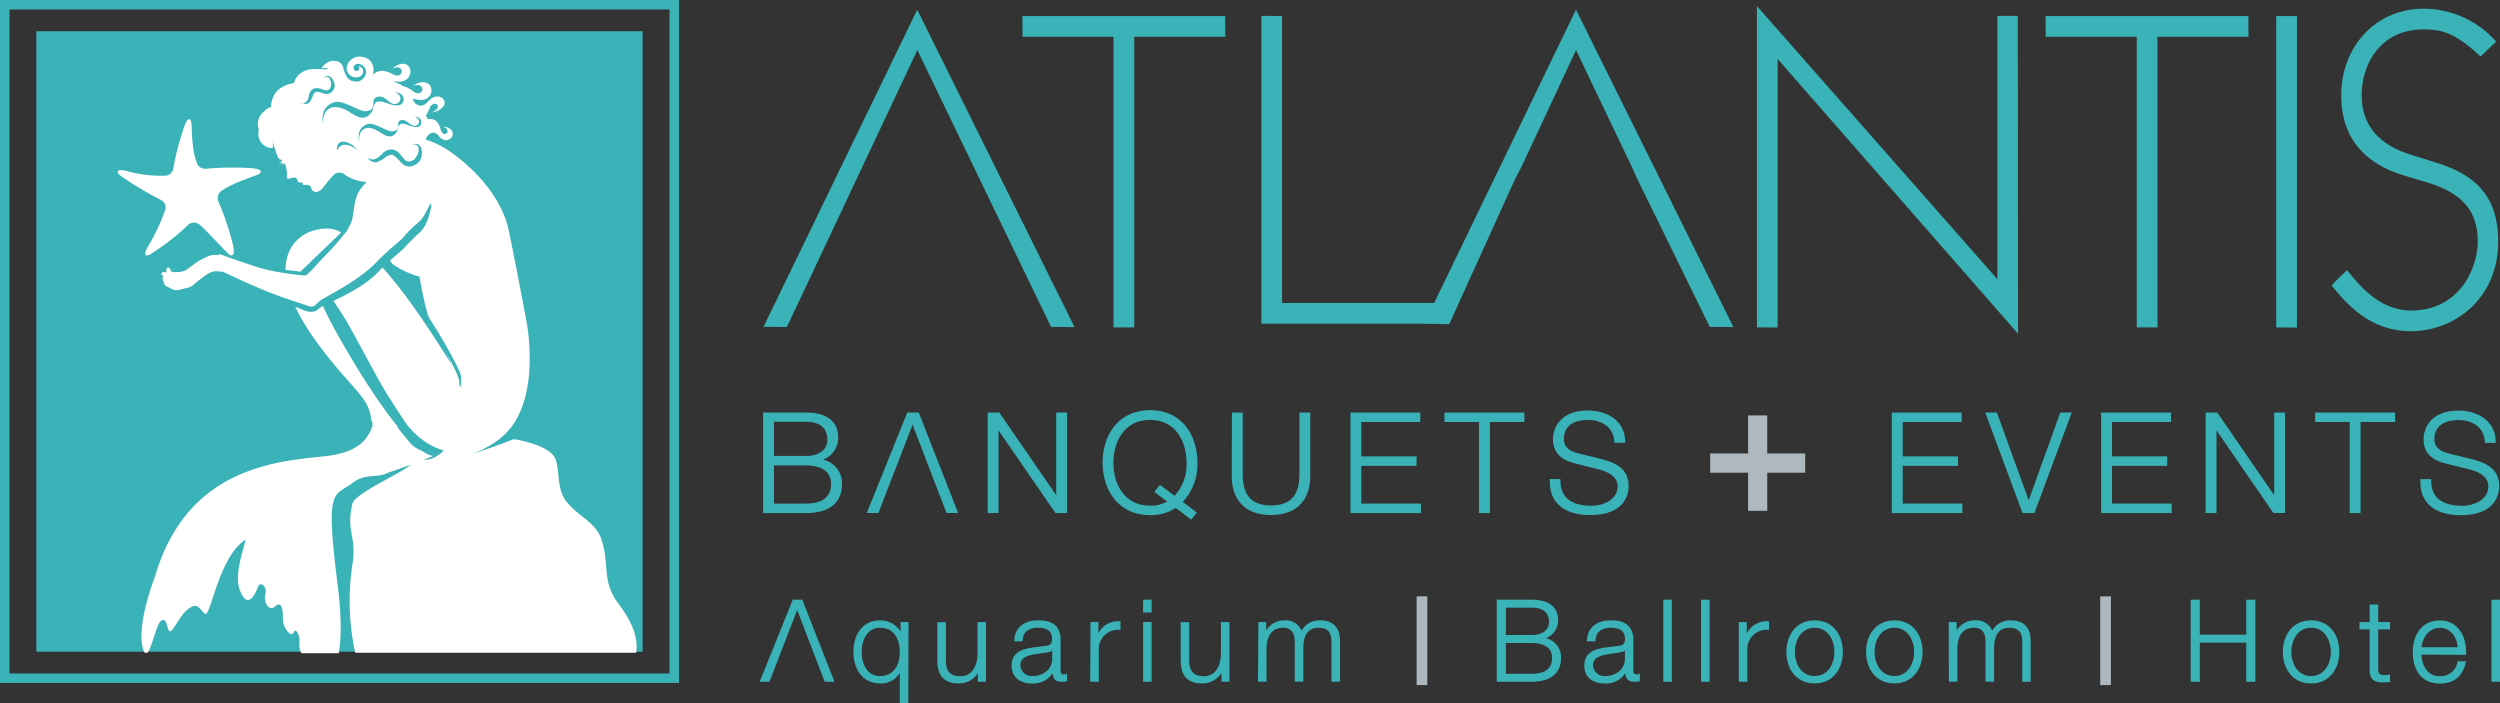 <?xml version="1.0" encoding="UTF-8"?> <svg xmlns="http://www.w3.org/2000/svg" viewBox="0 0 531.4 149.49"><rect x="0" y="0" width="531.4" height="149.49" fill="#333333" stroke="none"/><defs><style>.cls-1,.cls-4{fill:#39b2b8;}.cls-1,.cls-5{stroke:#39b2b8;}.cls-1,.cls-2,.cls-5{stroke-miterlimit:10;}.cls-1{stroke-width:0.3px;}.cls-2,.cls-3{fill:#adb8bf;}.cls-2{stroke:#adb8bf;}.cls-5{fill:none;stroke-width:2.02px;}.cls-6,.cls-7{fill:#fff;}.cls-7{stroke:#fff;stroke-width:0.29px;}</style></defs><title>ABE logo-16x16</title><g id="Layer_2" data-name="Layer 2"><g id="Layer_1-2" data-name="Layer 1"><path class="cls-1" d="M169.45,129.25l-6,15.51H161.7l6.91-17.14h1.82l6.73,17.14H175.4Z"></path><path class="cls-1" d="M192.92,149.34h-1.51v-6.93h0a4.43,4.43,0,0,1-4.29,2.71c-3.77,0-5.57-3.05-5.57-6.55s1.8-6.56,5.57-6.56a4.91,4.91,0,0,1,4.41,2.71h.05v-2.35h1.39Zm-5.85-5.49c3.21,0,4.34-2.72,4.34-5.28s-1.13-5.28-4.34-5.28c-2.88,0-4.06,2.71-4.06,5.28S184.19,143.85,187.07,143.85Z"></path><path class="cls-1" d="M209.43,144.76H208v-2.23h0a4.61,4.61,0,0,1-4.27,2.59c-3.12,0-4.34-1.83-4.34-4.71v-8h1.51v8.07c.07,2.23.91,3.41,3.31,3.41,2.59,0,3.72-2.45,3.72-5v-6.51h1.51Z"></path><path class="cls-1" d="M215.74,136.17c.15-2.91,2.19-4.16,5-4.16,2.19,0,4.56.67,4.56,4v6.57a.81.81,0,0,0,.89.92,1.36,1.36,0,0,0,.48-.1v1.27a4.28,4.28,0,0,1-1,.1c-1.54,0-1.78-.87-1.78-2.16h-.05a4.71,4.71,0,0,1-4.51,2.52c-2.28,0-4.15-1.13-4.15-3.63,0-3.48,3.38-3.6,6.65-4,1.24-.14,1.94-.31,1.94-1.68,0-2-1.46-2.54-3.24-2.54s-3.26.86-3.31,2.88Zm8.07,1.82h-.05c-.19.36-.86.48-1.27.55-2.57.46-5.76.43-5.76,2.86a2.58,2.58,0,0,0,2.76,2.45c2.3,0,4.34-1.47,4.32-3.89Z"></path><path class="cls-1" d="M231.94,132.37h1.4v2.91h0a4.56,4.56,0,0,1,4.68-3.07v1.51a4.26,4.26,0,0,0-4.61,4.44v6.6h-1.52Z"></path><path class="cls-1" d="M243.13,127.62h1.51v2.43h-1.51Zm0,4.75h1.51v12.39h-1.51Z"></path><path class="cls-1" d="M261.18,144.76h-1.39v-2.23h-.05a4.62,4.62,0,0,1-4.27,2.59c-3.13,0-4.35-1.83-4.35-4.71v-8h1.51v8.07c.08,2.23.92,3.41,3.32,3.41,2.59,0,3.72-2.45,3.72-5v-6.51h1.51Z"></path><path class="cls-1" d="M267.63,132.37H269v2.09h.08a4.32,4.32,0,0,1,4-2.45,3.44,3.44,0,0,1,3.56,2.43,4.17,4.17,0,0,1,3.93-2.43c2.71,0,4.11,1.42,4.11,4.35v8.4h-1.52v-8.33c0-2-.76-3.14-2.92-3.14-2.62,0-3.36,2.16-3.36,4.46v7h-1.52v-8.4c0-1.68-.67-3.07-2.59-3.07-2.62,0-3.67,2-3.7,4.56v6.91h-1.51Z"></path><path class="cls-2" d="M301.62,127.26h1.27v17.86h-1.27Z"></path><path class="cls-1" d="M318.3,127.62h7.24c2.88,0,5.5,1,5.5,4.2a3.89,3.89,0,0,1-3,3.84v.05a4,4,0,0,1,3.62,4.17c0,1.64-.58,4.88-6.15,4.88H318.3Zm1.63,7.51h5.61c2.62,0,3.87-1.29,3.87-2.9,0-2.14-1.32-3.22-3.87-3.22h-5.61Zm0,8.24h5.61c2.43,0,4.52-.8,4.52-3.53,0-2.19-1.66-3.31-4.52-3.31h-5.61Z"></path><path class="cls-1" d="M337.47,136.17c.15-2.91,2.19-4.16,5-4.16,2.18,0,4.56.67,4.56,4v6.57a.81.81,0,0,0,.89.92,1.36,1.36,0,0,0,.48-.1v1.27a4.31,4.31,0,0,1-1,.1c-1.53,0-1.77-.87-1.77-2.16h-.05a4.73,4.73,0,0,1-4.51,2.52c-2.28,0-4.16-1.13-4.16-3.63,0-3.48,3.39-3.6,6.65-4,1.25-.14,2-.31,2-1.68,0-2-1.47-2.54-3.24-2.54s-3.27.86-3.32,2.88Zm8.07,1.82h-.05c-.19.36-.87.48-1.27.55-2.57.46-5.76.43-5.76,2.86a2.58,2.58,0,0,0,2.76,2.45c2.3,0,4.34-1.47,4.32-3.89Z"></path><path class="cls-1" d="M353.7,127.62h1.51v17.14H353.7Z"></path><path class="cls-1" d="M361.74,127.62h1.51v17.14h-1.51Z"></path><path class="cls-1" d="M369.75,132.37h1.39v2.91h.05a4.58,4.58,0,0,1,4.68-3.07v1.51a4.27,4.27,0,0,0-4.61,4.44v6.6h-1.51Z"></path><path class="cls-1" d="M391.57,138.57c0,3.55-2.06,6.55-5.85,6.55s-5.86-3-5.86-6.55,2.07-6.56,5.86-6.56S391.57,135,391.57,138.57Zm-10.2,0c0,2.64,1.44,5.28,4.35,5.28s4.34-2.64,4.34-5.28-1.44-5.28-4.34-5.28S381.37,135.93,381.37,138.57Z"></path><path class="cls-1" d="M408.52,138.57c0,3.55-2.07,6.55-5.86,6.55s-5.86-3-5.86-6.55,2.07-6.56,5.86-6.56S408.52,135,408.52,138.57Zm-10.2,0c0,2.64,1.44,5.28,4.34,5.28s4.35-2.64,4.35-5.28-1.44-5.28-4.35-5.28S398.32,135.93,398.32,138.57Z"></path><path class="cls-1" d="M414.37,132.37h1.39v2.09h.08a4.31,4.31,0,0,1,4.05-2.45,3.44,3.44,0,0,1,3.56,2.43,4.17,4.17,0,0,1,3.93-2.43c2.71,0,4.11,1.42,4.11,4.35v8.4H430v-8.33c0-2-.76-3.14-2.92-3.14-2.62,0-3.36,2.16-3.36,4.46v7h-1.52v-8.4c0-1.68-.67-3.07-2.59-3.07-2.62,0-3.67,2-3.7,4.56v6.91h-1.51Z"></path><path class="cls-2" d="M446.92,127.26h1.27v17.86h-1.27Z"></path><path class="cls-1" d="M465.8,127.62h1.64v7.44h10.17v-7.44h1.64v17.14h-1.64v-8.31H467.44v8.31H465.8Z"></path><path class="cls-1" d="M497.1,138.57c0,3.55-2.06,6.55-5.86,6.55s-5.85-3-5.85-6.55,2.06-6.56,5.85-6.56S497.1,135,497.1,138.57Zm-10.2,0c0,2.64,1.44,5.28,4.34,5.28s4.35-2.64,4.35-5.28-1.44-5.28-4.35-5.28S486.9,135.93,486.9,138.57Z"></path><path class="cls-1" d="M505.36,132.37h2.52v1.27h-2.52V142c0,1,.14,1.56,1.22,1.63a11.33,11.33,0,0,0,1.3-.07v1.29c-.46,0-.89.05-1.35.05-2,0-2.71-.67-2.69-2.78v-8.48h-2.16v-1.27h2.16v-3.72h1.52Z"></path><path class="cls-1" d="M514.55,139c0,2.21,1.17,4.88,4.08,4.88a3.78,3.78,0,0,0,3.89-3.17H524c-.65,2.81-2.28,4.44-5.4,4.44-3.94,0-5.59-3-5.59-6.55,0-3.27,1.65-6.56,5.59-6.56s5.57,3.48,5.45,7Zm8-1.27c-.07-2.28-1.48-4.41-3.93-4.41s-3.84,2.16-4.08,4.41Z"></path><path class="cls-1" d="M529.74,127.62h1.51v17.14h-1.51Z"></path><path class="cls-1" d="M162.36,87.84h8.91c3.54,0,6.75,1.24,6.75,5.16a4.77,4.77,0,0,1-3.65,4.72v.06a4.94,4.94,0,0,1,4.45,5.13c0,2-.71,6-7.55,6h-8.91Zm2,9.23h6.9c3.21,0,4.75-1.59,4.75-3.57,0-2.62-1.63-4-4.75-4h-6.9Zm0,10.12h6.9c3,0,5.54-1,5.54-4.34,0-2.68-2-4.07-5.54-4.07h-6.9Z"></path><polygon class="cls-1" points="186.61 108.9 184.46 108.9 192.95 87.84 195.19 87.84 203.45 108.9 201.3 108.9 193.98 89.85 186.61 108.9"></polygon><polygon class="cls-1" points="210.09 87.84 212.33 87.84 224.6 105.66 224.66 105.66 224.66 87.84 226.67 87.84 226.67 108.9 224.43 108.9 212.16 91.09 212.1 91.09 212.1 108.9 210.09 108.9 210.09 87.84"></polygon><path class="cls-1" d="M253.19,110.26l-3.28-2.48a9.38,9.38,0,0,1-5.45,1.56c-6.64,0-9.94-5.22-9.94-11s3.3-11,9.94-11,9.91,5.22,9.91,11a11.44,11.44,0,0,1-3.19,8.35l3,2.3Zm-3.51-4.69a9.87,9.87,0,0,0,2.68-7.2c0-4.6-2.36-9.26-7.9-9.26s-7.94,4.66-7.94,9.26,2.36,9.26,7.94,9.26a7.07,7.07,0,0,0,3.89-1l-2.77-2.09,1-1.27Z"></path><path class="cls-1" d="M262,87.84h2v13c0,4.89,2.3,6.75,6.16,6.75s6.22-1.86,6.19-6.75v-13h2v13.48c0,4.34-2.33,8-8.2,8s-8.17-3.68-8.17-8Z"></path><polygon class="cls-1" points="287.2 87.84 301.75 87.84 301.75 89.55 289.21 89.55 289.21 97.16 300.95 97.16 300.95 98.87 289.21 98.87 289.21 107.19 301.89 107.19 301.89 108.9 287.2 108.9 287.2 87.84"></polygon><polygon class="cls-1" points="307.18 87.84 323.87 87.84 323.87 89.55 316.53 89.55 316.53 108.9 314.52 108.9 314.52 89.55 307.18 89.55 307.18 87.84"></polygon><path class="cls-1" d="M331.54,102c-.09,4.34,3,5.66,6.87,5.66,2.22,0,5.58-1.21,5.58-4.27,0-2.39-2.39-3.34-4.34-3.81L335,98.4c-2.47-.62-4.75-1.8-4.75-5.07,0-2.07,1.33-5.93,7.26-5.93,4.16,0,7.82,2.24,7.79,6.55h-2c-.12-3.22-2.77-4.84-5.75-4.84-2.74,0-5.28,1.06-5.28,4.19,0,2,1.47,2.8,3.19,3.21l5.13,1.27c3,.8,5.45,2.1,5.45,5.55,0,1.44-.59,6-8.05,6-5,0-8.64-2.24-8.4-7.37Z"></path><polygon class="cls-1" points="402.28 87.84 416.82 87.84 416.82 89.55 404.29 89.55 404.29 97.16 416.03 97.16 416.03 98.87 404.29 98.87 404.29 107.19 416.97 107.19 416.97 108.9 402.28 108.9 402.28 87.84"></polygon><polygon class="cls-1" points="422.2 87.84 424.35 87.84 431.19 106.69 431.25 106.69 438.04 87.84 440.16 87.84 432.34 108.9 430.01 108.9 422.2 87.84"></polygon><polygon class="cls-1" points="446.77 87.84 461.31 87.84 461.31 89.55 448.77 89.55 448.77 97.16 460.51 97.16 460.51 98.87 448.77 98.87 448.77 107.19 461.46 107.19 461.46 108.9 446.77 108.9 446.77 87.84"></polygon><polygon class="cls-1" points="468.98 87.84 471.22 87.84 483.49 105.66 483.55 105.66 483.55 87.84 485.56 87.84 485.56 108.9 483.32 108.9 471.05 91.09 470.99 91.09 470.99 108.9 468.98 108.9 468.98 87.84"></polygon><polygon class="cls-1" points="492.26 87.84 508.95 87.84 508.95 89.55 501.61 89.55 501.61 108.9 499.6 108.9 499.6 89.55 492.26 89.55 492.26 87.84"></polygon><path class="cls-1" d="M516.62,102c-.08,4.34,3,5.66,6.88,5.66,2.21,0,5.57-1.21,5.57-4.27,0-2.39-2.39-3.34-4.33-3.81l-4.69-1.15c-2.48-.62-4.75-1.8-4.75-5.07,0-2.07,1.32-5.93,7.25-5.93,4.16,0,7.82,2.24,7.79,6.55h-2c-.11-3.22-2.77-4.84-5.75-4.84-2.74,0-5.28,1.06-5.28,4.19,0,2,1.48,2.8,3.19,3.21l5.13,1.27c3,.8,5.46,2.1,5.46,5.55,0,1.44-.59,6-8.06,6-5,0-8.64-2.24-8.4-7.37Z"></path><polygon class="cls-3" points="371.57 88.3 375.65 88.3 375.65 96.39 383.71 96.39 383.71 100.48 375.65 100.48 375.65 108.58 371.57 108.58 371.57 100.48 363.51 100.48 363.51 96.39 371.57 96.39 371.57 88.3"></polygon><polygon class="cls-4" points="223.41 69.49 228.4 69.52 194.97 2.06 162.29 69.48 167.27 69.49 194.99 10.65 223.41 69.49"></polygon><polygon class="cls-4" points="334.99 2.06 302.73 68.77 308.04 68.92 321.95 38.27 323.56 35.14 335 10.65 346.7 35.13 348.13 38.26 363.43 69.49 368.46 69.52 334.99 2.06"></polygon><polygon class="cls-4" points="260.42 3.42 217.32 3.42 217.34 7.82 236.69 7.82 236.69 69.59 241.1 69.59 241.1 7.82 260.45 7.82 260.42 3.42"></polygon><polygon class="cls-4" points="272.52 64.4 272.52 3.4 268.11 3.37 268.11 68.8 304.85 68.8 307.11 64.4 272.52 64.4"></polygon><polygon class="cls-4" points="424.55 3.37 424.55 59.33 373.45 1.29 373.45 69.59 377.86 69.61 377.86 12.54 428.96 70.94 428.9 3.38 424.55 3.37"></polygon><polygon class="cls-4" points="477.92 3.42 434.81 3.42 434.84 7.82 454.19 7.82 454.19 69.59 458.6 69.59 458.6 7.82 477.94 7.82 477.92 3.42"></polygon><polygon class="cls-4" points="483.83 3.42 483.83 69.59 488.24 69.63 488.24 3.42 483.83 3.42"></polygon><path class="cls-4" d="M517.69,34.52l-5.42-1.7C505.47,30.67,502,26.44,502,20.26c0-6.76,4.09-14,13.07-14,3.41,0,6.44.39,11.75,5.35l.45.41,3.33-3.2-.48-.47a20.56,20.56,0,0,0-15-6.5c-10,0-17.47,7.94-17.47,18.45,0,8.75,4.68,14.53,13.91,17.18l3.91,1.16c7.85,2.29,11.2,6.1,11.2,12.73C526.65,57,522.81,66,512.52,66c-6.53,0-10.75-5.08-13-7.81l-.65-.78L496,60.22l-.38.47.37.45c2.69,3.24,7.68,9.26,16.49,9.26,9,0,18.53-6.68,18.53-19.07C531.05,40.21,524.3,36.59,517.69,34.52Z"></path><rect class="cls-5" x="1.01" y="1.01" width="142.31" height="143.15"></rect><rect class="cls-4" x="7.73" y="6.64" width="128.87" height="131.89"></rect><path class="cls-6" d="M48.55,55.28A5.32,5.32,0,0,0,46,54.18a3.49,3.49,0,0,0-1.33.15,9.17,9.17,0,0,0-1.27.52,14.68,14.68,0,0,0-1.59.9c-.9.63-2,1.52-2.43,1.74a4.32,4.32,0,0,1-1.82.34,2.38,2.38,0,0,1-1.14-.11c-.16-.12-.18-.53-.38-.74a.69.69,0,0,0-.5-.1c-.24.2-.15.77-.2,1-.24,0-.89-.19-1,.24s.39.56.62.63c-.16,0-.39.08-.42.21a2.32,2.32,0,0,0,.22.88c.13.47.22.83.7,1.06l1.37.65c.86.39,2-.21,3-.36a2.84,2.84,0,0,0,1.37-.74,36.13,36.13,0,0,1,3-2.26,3.72,3.72,0,0,1,1.44-.51c1-.09,1.84.28,2.85-.19a4.39,4.39,0,0,0,.61-.38,10.34,10.34,0,0,0-.43-1.83"></path><path class="cls-6" d="M111.85,68s-2.42-13-3.74-19.16c-1-4.77-4.8-11.18-12.28-16.51-6.73-4.79-14-3.55-16.48-3.29,2.29-5.54-3.93-6-3.93-6-1.36-6.95-10.73-5.14-10.73-5.14l.3,1a8.58,8.58,0,0,0-1.23.43,13.54,13.54,0,0,0-3.54,2.21,9.48,9.48,0,0,0-2.15,2.76,8.13,8.13,0,0,0-.85,2.84,3.84,3.84,0,0,0,.13,1.21c.41,1.23,1.5,4.7,1.75,5.11s.61.43.95.74a3,3,0,0,1,.74,1.28A7.39,7.39,0,0,1,61,36.8c0,.2,0,.41,0,.62a1,1,0,0,0,0,.43c.07.16.27.17.43.14a8.91,8.91,0,0,1,.95-.25.79.79,0,0,1,.8.39c.08.17,0,.22.16.48s.49.11.76.17.23.4.36.51.41,0,.63,0a1,1,0,0,1,.67.13,1.47,1.47,0,0,1,.44.64,1,1,0,0,0,1.06.75,2.47,2.47,0,0,0,1.41-.92A33.36,33.36,0,0,1,71,37.1a1.79,1.79,0,0,1,2.45.16,9.73,9.73,0,0,0,4.42,1.42S76,45.54,83.39,56.08a17.54,17.54,0,0,0,5.78,2.72s.71,4.31,1.59,7.5,7,14,4.54,10.07c-6.92-10.88-14.76-22.73-23.25-27.2-2.61-1.39-6.22.11-6.22.11s-13.26,4.44,2.88,25.31c6.38,8.26,9.29,9.69,10.11,13.85,0,1,.56,1.31.29,2.25,2.76-.27,4.85.16,7.63,0l-.24-.36c3.58,4.23,8.07,6.8,14.16,5.47C116.92,92.21,111.85,68,111.85,68ZM76.32,74.82,68.69,60.69c2.15,3.23,4.48,6.6,5.77,9,2.41,4.36,5.65,10.41,7.45,13.67Z"></path><path class="cls-4" d="M91.7,43.88c-.32,1.19-.76,3.79-2.39,5.46a41.64,41.64,0,0,0-3.21,3.17c-.62.79-3.2,2.63-5.69,5.27C76.48,62,68.9,64.57,67.86,65.55c-1.51,1.44-3.25.42-4.61-.15-2.82-1.18-2.26-.32-1.81-1.69.06-.2,4.73-2.36,4.81-2.55s-1.06-.21-1-.36.63-.55,1.42-1.36,1.69-1.88,2.76-3A58.44,58.44,0,0,0,74,51.22c.26-.39.55-1,.77-1.41.75-1.4.6-4.35,1.55-6.46a8.45,8.45,0,0,1,2.15-2.72c2.11-1.24,5.68-1.42,7.76-1.72a8.79,8.79,0,0,1,4.18.09Z"></path><polygon class="cls-4" points="73.24 48.73 63.86 57.74 58.72 57.14 63.63 60.19 74.77 49.24 73.24 48.73"></polygon><path class="cls-6" d="M59,34.54s.82.16,1-.5,1.51.93-1,.5"></path><path class="cls-6" d="M34.32,131.89c1.3-.52,1,1.47,1.65,2.21s2.1-3.27,4.08-4.68,2.12-.2,3.44,1,2.79-11.84,8.66-15.69c.41-.27-2.58,7-1.21,10.6,1.75,4.68,3.44.65,3.91-.62s2,0,1.55,1.6.75,3.82,2.08,2.58,1.7.58,1.64,2.57,1.82,4.22,2.29,3,1.48.76,1.22,2.39a3.54,3.54,0,0,0,.44,2H72c.54-2.89.66-7.54-.27-14.85-2.62-20.74-.76-18.34,3.2-21.34,2.89-2.2,5.09-.88,7.67-2.24,3.55-1.09,10.74-4,10.74-4s-4,.25-6.2-2.32C85.19,91.77,84,90.2,84,90.2c-3.79.22-1.1.14-4.87.45C78,93.87,75.5,96.33,68.86,97c-10.35,1.06-29.25,2.54-35.94,25.63,0,0-3.77,9.5-2.63,14.79a3.43,3.43,0,0,0,.48,1.34h.55C32.28,137.76,33.37,132.26,34.32,131.89Z"></path><path class="cls-6" d="M131.34,128.15c-3.58-4.78-1.64-8.69-3.66-13.92-1.34-3.49-5.43-4.79-7.68-8.19-1.74-2.63-.92-7-2.21-9-1.6-2.47-8.31-4-11.28-3.86-2.52.1-6.18,0-8.64.5-2.91.63-3,2-5.43,3.49-1.85,1.1-3.44-.12-5.2,1.62s-11.82,6.05-12.34,8.29c-1.41,6.12,1,6.82,0,12.93a52,52,0,0,0,.6,18.73h59.73C135.77,134.84,133.7,131.31,131.34,128.15Z"></path><path class="cls-4" d="M92.66,96.86S88,99.49,72.4,72.27c-6.8-11.9-5.8-14.42-5.8-14.42S67,55.63,68,55.46c0,0-1.45.39-.23,2.88,5.13,10.47,18.11,32,20.9,34.75,1.11,1.08,7.05,3.46,5.15,2.82.62.21-1.12,1-1.12,1"></path><path class="cls-6" d="M92.23,42.22c-1.19,1.35-1.64,3.58-3.24,5a25.42,25.42,0,0,0-3.22,3.18c-.61.78-3.2,2.63-5.68,5.27-4,4.19-11,7.42-12.08,8.28s-1,1.19-1.85,1.21c-2.47,0-.91-4.15-.46-5.52.07-.2.14-.4.22-.6s-1.06-.21-1-.35.64-.55,1.42-1.36,1.69-1.88,2.77-3A56.8,56.8,0,0,0,73.7,49.1c.26-.39.55-1,.78-1.42.75-1.39.59-4.34,1.54-6.45a8.33,8.33,0,0,1,2.16-2.72c2.11-1.24,5.67-1.42,7.75-1.72a9.07,9.07,0,0,1,4.3.09Z"></path><path class="cls-6" d="M59.35,35.07s.9-.1.94-.87,1.88.47-.94.87"></path><path class="cls-6" d="M65.48,65c-.61-.22-4.91-1.5-9-3.17-3.53-1.43-7.09-3.11-9.11-4.09-.86-.42-1.56-.66-1.68-.78-.43-.42.72-.32.71-.92,0-.91-.39-1.89.31-2,.14,0,1,.34,2.14.76,1.93.68,4.72,1.63,6.49,2.17a47.3,47.3,0,0,0,6.12,1.22c1.59.25,3.19.37,3.87.41a13.09,13.09,0,0,0,1.52-.18c.4.11.12.32.38.73.75,1.21.3,2.88-.24,4.1-.14.31-.29.61-.45.92Z"></path><path class="cls-6" d="M73.38,15.86a2.64,2.64,0,0,1-.18.38c-.08.13-.17.27-.27.41l-.29.32a5,5,0,0,1-.67.57,4.36,4.36,0,0,1-1,.55,5.18,5.18,0,0,1-1.17.27,11.37,11.37,0,0,1-2,0,9.51,9.51,0,0,0-1.35,0,1,1,0,0,0-.47.14c-.1.06-.24.35-.24.33"></path><path class="cls-6" d="M61.21,23.58,57.62,24s0-.14,0-.4a6.11,6.11,0,0,1,0-1.08c0-.24,0-.5.09-.78s.16-.6.26-.91a7,7,0,0,1,.52-1,4.83,4.83,0,0,1,.78-.84,6.57,6.57,0,0,1,3.22-1.33c.8-.13,1.29-.16,1.29-.16l.55.27,1.15.6c.41.22.82.43,1.14.58l.55.23-.49.33c-.3.19-.71.43-1.12.66-.82.46-1.56.92-1.56.92l-.28,0a6,6,0,0,0-.71.09,3.35,3.35,0,0,0-1.42.52c-.08.05-.08.13-.15.17a1.39,1.39,0,0,1-.11.21,1.23,1.23,0,0,1-.08.29c0,.12,0,.24,0,.34,0,.46,0,.84,0,.83"></path><path class="cls-6" d="M58,27.85v3.61l-.28,0a2.87,2.87,0,0,1-.79-.15,2.17,2.17,0,0,1-.58-.26,2.43,2.43,0,0,1-.61-.48A3,3,0,0,1,55,29.18a4,4,0,0,1,.08-2,5.62,5.62,0,0,1,.27-.73,5,5,0,0,1,1.35-.36,3.19,3.19,0,0,1,.89,0,2.09,2.09,0,0,1,.37.09,2,2,0,0,0,0,.32,2.76,2.76,0,0,0,.66,1.42s0,.1-.08.23a1.62,1.62,0,0,0,0,.19s0,0,0,0h0l-.12,0-.22,0a2,2,0,0,0-.31.11.24.24,0,0,0-.09.06h0s0,0,0-.07l0-.08.06-.15c0-.11,0-.14.06-.29s0-.13,0-.18h0"></path><path class="cls-6" d="M60,24.9l-2.56,5L57,29.66a5.61,5.61,0,0,1-1.17-.92A3.74,3.74,0,0,1,55,27.39a3.33,3.33,0,0,1,0-2.19,3.61,3.61,0,0,1,.69-1.11,1.63,1.63,0,0,1,.25-.24h.19a1.42,1.42,0,0,1,.45.1,2.8,2.8,0,0,1,1.07.6,5.85,5.85,0,0,1,1.05,1.25,3.94,3.94,0,0,0,.16,1.28l.09.21,0,.1,0-.08c-.1-.16-.17-.28-.25-.39l-.24-.29-.14-.13a.39.39,0,0,0-.14-.1.2.2,0,0,0-.12-.06s-.05,0,.16-.05a2.06,2.06,0,0,0,.3-.17,2.49,2.49,0,0,0,.4-.34,3.64,3.64,0,0,0,.46-.5l.25-.3.12-.16,0,0s0,0,.06,0l.13.07"></path><path class="cls-6" d="M59.33,22.84l-1,3.47h0s0,.05,0-.08a1.54,1.54,0,0,0,0-.7c0-.06,0,0,0,0l0,0a.76.76,0,0,0,.25.2,1.58,1.58,0,0,0,.32.2s0,0,0,0a1.27,1.27,0,0,0-.29-.08,2.85,2.85,0,0,0-.7-.07,5.84,5.84,0,0,0-1,.18,5.24,5.24,0,0,1-.7-.63,3.16,3.16,0,0,1-.52-.9,4.61,4.61,0,0,1,.3-.53,4,4,0,0,1,.49-.55,2.94,2.94,0,0,1,2.32-.66,5.36,5.36,0,0,1,.55.11"></path><path class="cls-4" d="M90.71,68.48s6.88,10.3,6.93,12.71.57.37.33-1.33-6.5-12.28-7.21-12.8-.05,1.42-.05,1.42"></path><path class="cls-6" d="M84.46,17.36c-2.31-.19-2.59,1.79-2.16,3,3.46,9.71-7.25,12.19-8.89,9.76-1.28-1.91-3.12-6-1.7-8.7,1.61-3.09,5.26-4.71,6.91-2.13A2,2,0,0,1,78.27,22a1.34,1.34,0,0,1-2-.36,1,1,0,0,1,.51-1.45.82.82,0,0,1,.82.26c0-.07-.41,0-.53.16a.44.44,0,0,0,.26.67.54.54,0,0,0,.64-.55c.09-.93-1.29-1.54-2.19-.45a1.64,1.64,0,0,0,.75,2.44c2,.78,3.2-1.08,3-2.57s-1.63-2.44-.51-3.93c1.74-2.32,4.27-.47,4.84-.27,1.21.44,1.79-.58,1.45-1.16-.58-1-2-.09-2-.09s1.48-1.54,2.9-1.06C88,14.23,87.52,17.63,84.46,17.36Z"></path><path class="cls-6" d="M88.61,21.15c-2.29-.57-2.86,1.36-2.59,2.64,2.11,10.21-9,11-10.31,8.28-1-2.11-2.3-6.45-.48-8.94,2-2.82,6-3.84,7.24-1a2,2,0,0,1-.74,2.62,1.38,1.38,0,0,1-2-.7,1,1,0,0,1,.71-1.36.87.87,0,0,1,.8.39.51.51,0,0,0-.56.08.45.45,0,0,0,.16.71.55.55,0,0,0,.73-.45c.22-.9-1.09-1.74-2.14-.8a1.65,1.65,0,0,0,.41,2.55c1.93,1.11,3.37-.56,3.39-2.07s-1.3-2.69,0-4c2.07-2,4.35.21,4.9.51,1.16.63,1.88-.29,1.62-.92-.44-1.08-2-.42-2-.42s1.7-1.29,3.06-.59C92.62,18.6,91.65,21.9,88.61,21.15Z"></path><path class="cls-6" d="M91,21.56c-1.44,1.64-2.78.7-3.19-.28-3.27-7.82-11.93-2.16-11.63.31.24,1.94,1.34,5.47,3.88,6.09,2.87.7,6.27-.79,5.89-3.35A1.51,1.51,0,0,0,84.16,23c-.49.09-1.41.65-1.17,1.56a.79.79,0,0,0,1.18.49.83.83,0,0,0,.41-.69.56.56,0,0,1-.46.26.34.34,0,0,1-.21-.55.5.5,0,0,1,.75-.12c.59.48,0,1.74-1.21,1.71a1.24,1.24,0,0,1-.91-1.89,2.06,2.06,0,0,1,3.52-.52c.68.9.3,2.46,1.92,2.58,2.51.17,3.15-2.56,3.42-3.05.56-1,1.54-.85,1.65-.3.18.95-1.3,1.39-1.3,1.39a3.46,3.46,0,0,0,2.56-1.32C95.2,21,92.91,19.39,91,21.56Z"></path><path class="cls-7" d="M64.69,17.91s4.06.56,13.57,2.16c0,0,3.66,3.44.94,9.33s-3.18,1.36-3.93.15S67,25.62,67,25.62Z"></path><path class="cls-4" d="M71.67,32l0-.26a1.77,1.77,0,0,1,.08-.92,1.64,1.64,0,0,1,.16-.26,2.27,2.27,0,0,1,.27-.24,1.46,1.46,0,0,1,.4-.17,2.61,2.61,0,0,1,1.68.32,4.47,4.47,0,0,1,1.25.9,1.46,1.46,0,0,1,.36.55,1.5,1.5,0,0,0-.49-.44S72.64,29.56,71.67,32Z"></path><path class="cls-4" d="M109.87,90.18s-4.42,4.62-9.58,6.3c0,0,12.27-3.73,13.34-5.73s-3.76-.57-3.76-.57"></path><path class="cls-6" d="M40.73,26.91c0-2.08-.86-2.12-1.59.05a59.83,59.83,0,0,0-2.32,8.88,1.78,1.78,0,0,1-1.51,1.5,27,27,0,0,1-8.41-1c-1.95-.49-2.63.08-.94,1.26a73.16,73.16,0,0,0,8.24,4.89,1.8,1.8,0,0,1,.93,2.11,44.83,44.83,0,0,1-3.75,7.93c-.84,1.47-.62,2.26.71,1.44a52.4,52.4,0,0,0,7.73-6,1.88,1.88,0,0,1,2.52-.29c1.58,1.37,3.59,3.65,6.11,6.19,1.07,1.07,1.55,0,1.08-1.79a57.07,57.07,0,0,0-3-9,2,2,0,0,1,.31-2.34c1.44-1.07,3.49-2,7.55-3.47,1.85-.61,1.12-1.45-1.13-1.54a63.76,63.76,0,0,0-9.31.12A1.93,1.93,0,0,1,42,35c-.66-1.6-1.14-3.52-1.25-8"></path><path class="cls-6" d="M93.31,28.94c-1.06-1.38-2.24-.53-2.66.33-3.34,6.85-10,2.16-9.55,0,.36-1.68,1.56-4.76,3.7-5.36,2.43-.68,5.1.53,4.58,2.75a1.43,1.43,0,0,1-1.59,1.17A1,1,0,0,1,87,26.52a.71.71,0,0,1,1-.46.66.66,0,0,1,.28.59c0-.06-.19-.23-.35-.21a.32.32,0,0,0-.22.48.39.39,0,0,0,.61.08c.53-.42.15-1.5-.86-1.44a1.21,1.21,0,0,0-.91,1.65,1.61,1.61,0,0,0,2.86.37c.64-.8.46-2.14,1.8-2.28,2.08-.21,2.38,2.13,2.56,2.55.38.9,1.2.7,1.33.22.23-.83-.95-1.17-.95-1.17s1.54.05,2,1.08C96.72,29.32,94.7,30.77,93.31,28.94Z"></path><path class="cls-6" d="M90.1,25.4C90.1,23,87,21,83.2,21s-6.91,2-6.91,4.42,3.09,4.43,6.91,4.43S90.1,27.85,90.1,25.4Z"></path><path class="cls-6" d="M91.17,26.34c0-2.18-2.85-3.95-6.35-3.95s-6.35,1.77-6.35,3.95,2.84,3.95,6.35,3.95S91.17,28.52,91.17,26.34Z"></path><path class="cls-6" d="M88.28,23.76c0-2.24-3-4.05-6.75-4.05s-6.76,1.81-6.76,4.05,3,4,6.76,4S88.28,26,88.28,23.76Z"></path><path class="cls-6" d="M79.31,19.27c0-1.17-2.86-2.12-6.38-2.12s-6.39,1-6.39,2.12,2.86,2.13,6.39,2.13S79.31,20.45,79.31,19.27Z"></path><path class="cls-4" d="M78,33.26s1.17,1.82,3.39-.73a2.86,2.86,0,0,1,1.37-.73,2.06,2.06,0,0,1,1.48.27,3.83,3.83,0,0,1,1,.93c.26.31.49.6.72.84a1.21,1.21,0,0,0,1.3.45,2.84,2.84,0,0,0,.61-.29,1.18,1.18,0,0,0,.3-.25,2,2,0,0,0,.19-.27A2.78,2.78,0,0,0,89,31.71a1.11,1.11,0,0,0-.37-.84,1.29,1.29,0,0,0-1-.11,1.4,1.4,0,0,1,1.19-.11,1.56,1.56,0,0,1,.75,1,3.5,3.5,0,0,1,.07,1.25,3.33,3.33,0,0,1-.39,1.23,2,2,0,0,1-.34.42,2.39,2.39,0,0,1-.6.43,3,3,0,0,1-.89.36,2.11,2.11,0,0,1-1.25-.12,3.17,3.17,0,0,1-1-.76A8,8,0,0,0,83.61,33c-.48-.26-1,0-1.61.36a6.85,6.85,0,0,1-1.89,1.1A1.54,1.54,0,0,1,79,34.31a2,2,0,0,1-.64-.53L78,33.26"></path><path class="cls-4" d="M76.58,28.3a4.89,4.89,0,0,0-.3,1.75,5.45,5.45,0,0,1,.1-2,2.57,2.57,0,0,1,2.18-1.75c1.49,0,3.73,1.71,4.85,1.62,2.09-.18.58-2,1.76-2.36s1.89,1.11,2.92,1.2a1,1,0,0,0,1-.88c0-.76-1-1.12-1-1.12s.94.08,1.26.59c.5.77.19,2.34-2.32,1.34-2.89-1.15-2.14.6-2.8,1.48-1.53,2-3.13-.18-4.82-.77S77,27.52,76.58,28.3Z"></path><path class="cls-6" d="M73,14.57s.46,1.82,1.25,2.32a2.17,2.17,0,0,0,3.31-.71c.93-1.54-.94-3.15-2-2.45a.74.74,0,0,0-.24,1.16.63.63,0,0,0,1-.09.73.73,0,0,0-.16-.79c-.18,0,.87.13,1,.89.1.56-.19,1.58-1.56,1.55a2,2,0,0,1-1.88-2.35,2.82,2.82,0,0,1,3.33-2c4.2.67,2.25,7.41-1.92,7,0,0-4-3.38-6.17-1.33,0,0-.75,1.48-3.1,1L62.34,18a13.19,13.19,0,0,1,.49-1.25,3.45,3.45,0,0,1,.44-.61,4.1,4.1,0,0,1,.77-.69,4.78,4.78,0,0,1,2.23-.75,12,12,0,0,1,1.93,0,7.26,7.26,0,0,0,1.3,0l.18,0a.17.17,0,0,1,.1,0,1.45,1.45,0,0,0,.18-.13l.14-.1,0,0s0-.05.11.06l.19.16a1.45,1.45,0,0,0,.41.21.47.47,0,0,0,.32.08h0s.06,0,0,0A.2.2,0,0,0,71,15a.73.73,0,0,0-.25.27l-.14.2,0-.07a1.08,1.08,0,0,0-.06-.2,1.5,1.5,0,0,0-.42-.41A2.31,2.31,0,0,0,69,14.44a3.3,3.3,0,0,0-.69.09,3,3,0,0,1,.46-.6A3.48,3.48,0,0,1,70.27,13S72.65,12.46,73,14.57Z"></path><path class="cls-6" d="M82.5,19.1c0,.77-.91,1.39-2,1.39s-2-.62-2-1.39.91-1.38,2-1.38S82.5,18.34,82.5,19.1Z"></path><path class="cls-6" d="M80.66,18.51a2.06,2.06,0,0,1-4,0,2.06,2.06,0,0,1,4,0Z"></path><path class="cls-4" d="M69,24.16a6.3,6.3,0,0,0-.41,2.21,6.72,6.72,0,0,1,.16-2.5,3.4,3.4,0,0,1,2.83-2.23c1.91-.08,4.76,2.09,6.2,2,2.68-.25.77-2.47,2.3-3,1.7-.58,2.4,1.36,3.73,1.46a1.23,1.23,0,0,0,1.32-1.13c0-1-1.19-1.39-1.19-1.39s1.19.09,1.6.72c.63,1,.21,2.94-3,1.72-3.69-1.4-2.76.8-3.62,1.91-2,2.6-4-.17-6.18-.9S69.49,23.17,69,24.16Z"></path><path class="cls-4" d="M63.92,21.87s1.4.66,1.78-1.74a2.06,2.06,0,0,1,.55-1,1.53,1.53,0,0,1,1-.4,2.69,2.69,0,0,1,1,.18c.28.09.53.18.76.23a.85.85,0,0,0,1-.22,1.72,1.72,0,0,0,.26-.4.84.84,0,0,0,.09-.27,1.1,1.1,0,0,0,0-.24,1.93,1.93,0,0,0-.3-1.3.76.76,0,0,0-.54-.37,1,1,0,0,0-.67.32,1,1,0,0,1,.68-.52,1.1,1.1,0,0,1,.85.35,2.32,2.32,0,0,1,.52.73,2.22,2.22,0,0,1,.23.9,1.47,1.47,0,0,1,0,.37,1.87,1.87,0,0,1-.2.49,2.33,2.33,0,0,1-.41.56,1.57,1.57,0,0,1-.8.41,2.48,2.48,0,0,1-.91-.08,5.59,5.59,0,0,0-1.46-.36c-.39,0-.63.37-.84.83a5.13,5.13,0,0,1-.72,1.39,1.18,1.18,0,0,1-.75.36,1.58,1.58,0,0,1-.59-.08l-.42-.18"></path></g></g></svg> 